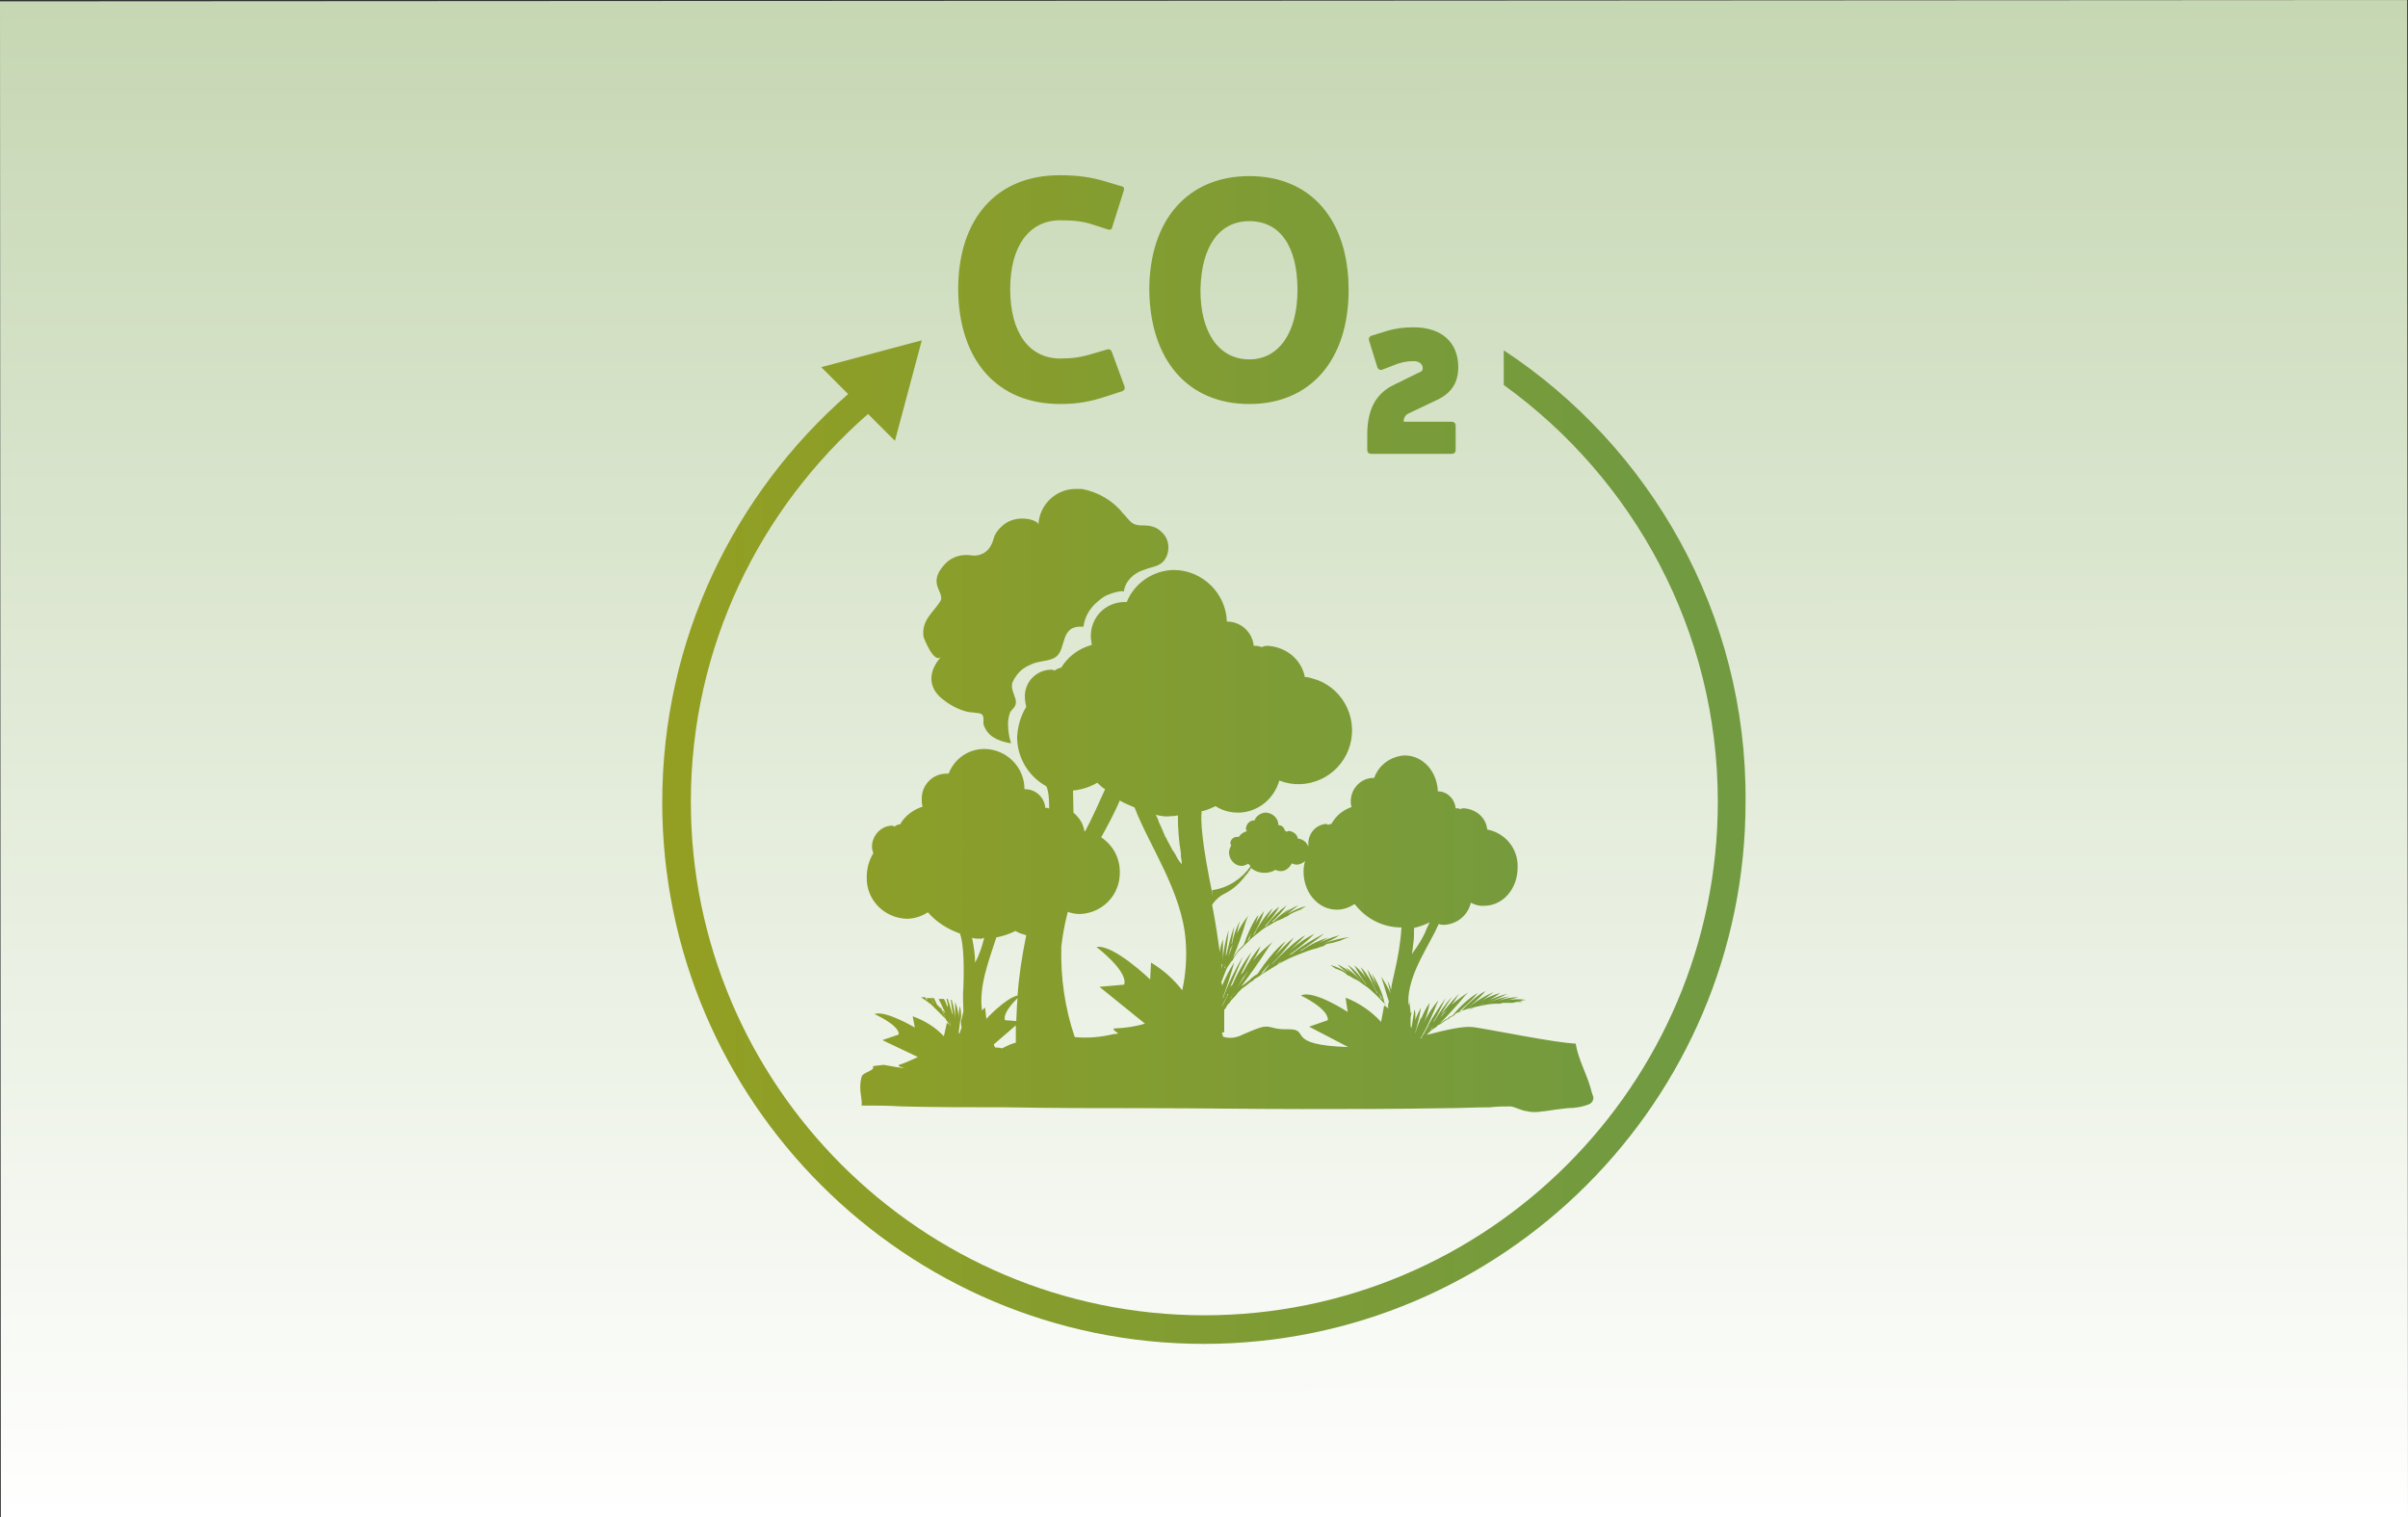 <?xml version="1.0" encoding="UTF-8"?>
<!-- Generator: Adobe Illustrator 16.0.4, SVG Export Plug-In . SVG Version: 6.00 Build 0)  -->
<svg xmlns="http://www.w3.org/2000/svg" xmlns:xlink="http://www.w3.org/1999/xlink" version="1.1" id="Ebene_1" x="0px" y="0px" width="841.891px" height="530.445px" viewBox="0 0 841.891 530.445" xml:space="preserve">
<rect x="0" y="0" width="841.891" height="530.445" fill="#333333" stroke="none"/>
<linearGradient id="SVGID_1_" gradientUnits="userSpaceOnUse" x1="420.999" y1="534.064" x2="420.785" y2="-183.663" gradientTransform="matrix(1 -1.459086e-04 -1.459086e-04 0.742 0.078 136.506)">
	<stop offset="0" style="stop-color:#FFFFFF"></stop>
	<stop offset="1" style="stop-color:#C6D7B3"></stop>
</linearGradient>
<polygon fill="url(#SVGID_1_)" points="841.592,0 841.89,532.434 0.3,532.913 0,0.48 "></polygon>
<g>
	
		<linearGradient id="SVGID_2_" gradientUnits="userSpaceOnUse" x1="99.201" y1="637.598" x2="261.451" y2="637.598" gradientTransform="matrix(2.334 0 0 2.334 -0.046 -1222.867)">
		<stop offset="0" style="stop-color:#939F22"></stop>
		<stop offset="0.925" style="stop-color:#719A41"></stop>
	</linearGradient>
	<path fill="url(#SVGID_2_)" d="M525.744,122.47v12.12c45.297,32.724,74.844,85.749,74.844,145.744   c0,98.928-80.602,179.528-179.529,179.528c-98.931,0-179.527-80.6-179.527-179.528c0-54.085,24.089-102.566,61.962-135.595   l9.396,9.395l9.39-35.149l-35.146,9.394l9.393,9.395c-39.694,34.692-64.994,85.749-64.994,142.71   c0,104.384,84.993,189.378,189.375,189.378c104.385,0,189.376-84.994,189.376-189.378   C610.887,214.43,576.801,156.103,525.744,122.47z M326.977,350.021h-1.212l0.303,0.305h1.212   C327.28,350.326,327.28,350.326,326.977,350.021z M328.492,350.021c-0.304,0.305,0,0.305,0.304,0.305l0,0   C328.796,350.326,328.492,350.326,328.492,350.021z M479.992,346.993C479.992,346.993,480.145,347.295,479.992,346.993   C479.992,347.295,479.992,346.993,479.992,346.993L479.992,346.993L479.992,346.993z M329.554,350.021L329.554,350.021   l-0.758,0.305c0,0,0,0,0,0.305h0.758C329.704,350.326,329.704,350.326,329.554,350.021z M328.796,210.188   c-2.729,4.241-6.668,6.666-5.91,12.424c0.305,1.06,3.789,9.695,6.211,6.969c-4.695,5.149-4.392,10.452-0.453,14.088   c2.728,2.425,5.909,4.243,9.393,5.151c1.061,0.303,3.939,0.303,5,0.758c1.514,1.059,0.303,2.727,1.061,4.394   s1.969,3.182,3.484,3.938c1.666,1.061,3.939,1.668,5.908,1.97c-0.758-2.272-1.061-4.696-1.061-6.969   c0-1.212,0.303-2.728,0.758-3.938c0.758-1.062,1.969-1.97,1.969-3.183c0.303-1.97-1.969-4.393-1.211-7.121   c1.211-2.725,3.182-4.999,6.212-6.211c2.727-1.515,6.514-1.061,8.938-2.727c3.939-2.728,1.212-11.362,9.696-10.605   c0.454-3.485,2.271-6.667,5.151-8.938c1.211-1.062,2.424-1.97,3.938-2.424c0.454-0.304,5.151-1.667,5.001-0.758   c0.453-3.787,3.483-6.665,6.968-7.726c3.787-1.516,6.515-1.06,8.181-5.152c1.062-3.029,0.302-6.211-1.97-8.181   c-2.272-2.271-4.998-2.271-7.726-2.271c-3.031-0.303-3.486-1.97-5.758-4.243c-3.484-4.393-8.635-7.423-14.393-8.484h-1.514   c-7.121-0.302-13.182,5.151-13.636,12.424c0-1.516-7.424-3.94-12.424,0.303c-4.393,3.938-2.271,5-5.15,8.483   c-1.515,1.668-3.939,2.424-6.211,1.97c-3.484-0.455-6.971,0.758-9.242,3.485C324.098,204.279,330.462,207.006,328.796,210.188z    M424.998,281.849c2.271,1.513,4.997,2.271,7.876,2.271c6.668,0,12.575-4.695,14.396-11.211c9.692,3.787,20.603-1.21,24.236-10.907   c3.638-9.696-1.21-20.604-10.905-24.24c-1.517-0.454-3.029-1.062-4.396-1.062c-1.213-6.211-6.664-10.604-13.178-10.906   c-0.759,0-1.518,0.302-1.97,0.454c-0.759-0.303-1.516-0.454-2.274-0.454h-0.454c-0.455-4.697-4.395-8.486-9.396-8.486   c-0.302-9.847-8.482-17.876-18.329-18.027c-7.119,0-13.938,4.393-16.664,11.211h-1.213c-6.515,0.302-11.362,5.453-11.362,11.967   c0,1.062,0.304,1.97,0.304,3.031c-4.395,1.211-8.181,3.938-10.605,7.877c-0.758,0.303-1.666,0.454-2.272,1.061   c-0.304,0-0.758-0.303-1.06-0.303c-5.455,0-9.696,4.394-9.395,9.846c0,1.062,0.303,2.273,0.454,3.182   c-1.969,3.182-3.029,6.969-3.181,10.605c0,7.121,3.939,13.637,10.15,17.119c0.455,0.756,1.061,2.424,1.061,7.879   c-0.302-0.306-0.756-0.306-1.061-0.306h-0.303c-0.304-3.787-3.485-6.513-6.969-6.513h-0.303c0-7.727-6.211-13.938-13.938-14.089   c-5.759,0-10.604,3.484-12.574,8.634h-0.758c-5.001,0-8.938,4.242-8.638,9.242l0,0c0,0.756,0,1.516,0.305,2.275   c-3.18,1.058-6.211,3.18-7.878,6.208c-0.758,0-1.212,0.306-1.97,0.759c-0.303,0-0.453-0.302-0.758-0.302   c-3.938,0-7.119,3.482-7.119,7.421l0,0c0,0.756,0.303,1.668,0.454,2.275c-1.515,2.42-2.272,5.451-2.272,8.177   c-0.304,7.879,5.909,14.395,13.939,14.697c2.424,0,5.148-0.756,7.422-2.271c3.03,3.485,6.97,5.909,11.211,7.424   c0.757,1.97,1.667,6.967,1.213,18.786c-0.303,3.027,0,5.756,0,8.482c-0.456,1.969-1.061,3.939-1.061,5.909v-0.302   c0-1.061,0.303-1.97,0.303-2.427c0-1.664,0-3.482-0.455-5.146c-0.303,1.512-0.455,3.028-0.455,4.391   c0-1.97-0.453-3.788-1.212-5.757v1.516c0,1.667,0,3.786,0.304,5.454c-0.304-2.423-0.759-5.152-1.514-7.727h-0.306   c0.306,1.97,0.456,3.94,0.759,5.15c-0.303-0.302-0.303-0.302-0.303-0.455c-0.456-1.665-1.061-3.485-1.515-5h-0.455   c0.303,1.061,0.455,1.668,0.455,2.726c-0.304-0.299-0.304-0.299-0.304-0.299c-0.303-0.759-0.454-1.518-1.061-2.427h-0.303l0,0l0,0   h-1.516c1.061,1.97,1.666,3.787,2.425,5l-0.759-0.756l-0.758-0.759l-0.301-0.302l-0.304-0.305l-0.304-0.302l-0.303-0.303   l-0.303-0.305l-1.061-2.271h-1.061c0.455,0.759,1.061,1.516,1.213,1.97l-0.457-0.454c-0.301-0.458-0.453-1.061-0.756-1.516h-1.667   c0.303,0.302,0.454,0.455,0.454,0.759l-0.303-0.305c-0.303-0.305-0.303-0.455-0.453-0.756h-1.516c0.301,0,0.301,0.302,0.455,0.302   c1.061,0.759,2.272,1.516,3.182,2.271l0.303,0.305l0.301,0.303l0.305,0.302l0.303,0.305l0.305,0.302l0.302,0.302l0.303,0.305   l0.304,0.302l0.758,0.759l0.758,0.756l0.301,0.305l0.304,0.302l0.304,0.302l1.059,1.515l0.305,0.455l0.303,0.305   c-0.454-0.305-0.757-0.458-1.061-0.76l-1.061,4.699c-3.03-3.183-6.666-5.458-10.907-6.97l0.757,3.939c0,0-10.453-6.214-14.09-4.695   c0,0,8.636,3.787,8.484,7.116l-5.757,1.97l12.422,5.909c-2.271,1.061-4.241,1.97-6.514,2.726c-0.759,0.305,0.303,0.76,1.97,1.214   c-2.425-0.302-5-0.757-7.423-1.214l-3.788,0.457c1.061,1.665-3.484,1.97-3.939,3.788c-0.303,1.214-0.453,2.271-0.453,3.482v0.305   c0,2.424,0.756,4.394,0.453,6.211c4.697,0,9.393,0,14.09,0.302c12.12,0.305,24.239,0.305,36.209,0.305   c16.666,0.306,33.177,0.306,49.541,0.306c18.027,0,36.209,0.302,54.235,0.302c16.667,0,33.181,0,49.844-0.302   c5.15,0,10.456-0.306,15.908-0.306c2.424-0.305,4.695-0.305,7.122-0.305c1.97,0.305,3.788,1.519,5.758,1.668   c1.061,0.302,1.968,0.302,2.725,0.302h0.302c1.062,0,2.271-0.302,3.181-0.302c2.729-0.455,5.152-0.756,7.879-1.058   c2.726,0,5.454-0.458,7.879-1.519c0.756-0.451,1.213-1.211,1.213-2.27c-0.457-1.213-0.759-2.273-1.061-3.488   c-1.516-5.149-4.245-9.848-5.152-15.3c-7.422-0.302-28.479-4.695-35.754-5.756c-3.788-0.455-9.847,1.061-16.362,2.725l0.305-0.302   l0.451-0.454l0.458-0.458c0.756-0.757,1.512-1.059,2.271-1.665l0.302-0.302l0.305-0.302l0.757-0.305l1.062-0.756l1.061-0.759   l0.756-0.302l0.305-0.305l0.302-0.302l0.76-0.302l0.451-0.305l0.306-0.302l0.304-0.302l0.451-0.305   c1.517-0.757,3.185-1.211,5.001-1.665c1.516-0.458,3.184-0.756,4.696-1.062c1.515-0.305,2.726-0.454,4.243-0.454h1.059l1.062-0.302   h3.484l1.214-0.305h2.269l-0.756-0.305h-1.215c1.062,0,1.971-0.299,3.032-0.452c-2.271-0.305-4.696-0.305-6.968,0.303   c1.211-0.303,2.729-0.76,4.394-1.211c-2.424,0-4.695,0.451-6.971,1.211c1.062-0.455,2.425-1.062,3.94-1.516   c-2.424,0.305-4.695,1.062-6.971,1.97c-0.302,0-0.451,0.305-0.756,0.305c2.424-1.062,4.695-1.97,6.971-3.183   c-3.185,0.756-6.215,1.97-8.94,3.787c-0.306,0-0.455,0.305-0.757,0.305c2.422-1.213,5.001-2.729,7.12-4.397   c-2.424,0.76-4.997,1.668-6.967,3.184c1.513-1.061,3.027-2.271,4.695-3.485c-3.484,1.516-6.665,3.485-9.394,5.91   c-0.302,0-0.302,0.302-0.455,0.302c2.425-1.97,5-4.241,6.97-6.513c0,0-3.03,1.062-8.635,7.12l-1.061,0.455   c2.421-2.271,4.997-4.391,6.967-6.971c-3.181,1.97-6.211,4.7-8.635,7.73l-0.455,0.302l-0.756,0.305l-0.305,0.302l-0.302,0.302   l-0.76,0.305l-1.061,0.756l-1.059,0.756c3.181-3.18,6.211-6.513,8.938-9.846c0.306-0.302,0.759-0.759,1.061-1.061   c-1.97,1.21-3.939,2.729-5.909,4.394c1.062-1.213,1.668-2.424,2.727-3.939c-1.97,1.97-3.937,4.244-5.757,6.513l-0.451,0.458   c1.061-1.668,2.271-3.787,3.787-5.909c-2.425,2.424-4.395,5.452-6.215,8.482l-0.451,0.458c1.513-2.274,2.727-5.153,4.391-8.486   c-3.18,4.394-6.207,9.242-8.482,14.09h-0.304c2.426-4.245,4.396-8.635,6.213-13.331c-1.97,2.421-3.787,4.998-5,7.875   c0.755-1.97,1.516-4.394,1.97-6.967c-1.215,1.665-2.275,3.787-3.031,5.757v-0.909l-0.451,1.512   c-0.457,1.061-1.061,2.427-1.519,4.244v-0.305c0.76-2.726,1.519-5.756,1.97-8.635c-0.757,1.516-1.512,2.726-1.97,4.394v-1.062   c0-1.057,0-1.969-0.302-2.726c-0.302,2.272-0.759,4.394-1.061,6.516c-0.302-0.305-0.302-0.759-0.302-1.061v-2.274   c0-0.757,0.302-1.512,0.302-2.272c-0.302,0.302-0.302,0.454-0.302,0.76c0-1.519-0.306-3.032-0.455-4.397   c0,0.759-0.302,1.061-0.302,1.668v-3.181c0.757-9.395,7.422-18.332,10.604-25.607c0.757,0.305,1.211,0.305,1.97,0.305   c4.391-0.305,8.179-3.183,9.239-7.726c1.515,0.756,3.031,1.213,4.695,1.061c6.517,0,11.666-5.909,11.666-13.333   c0.305-6.516-4.241-12.12-10.605-13.331c-0.45-4.241-3.939-7.12-8.177-7.425c-0.458,0-0.76,0-1.213,0.305   c-0.458-0.305-1.062-0.305-1.517-0.305h-0.149c-0.304-3.18-2.729-5.756-5.909-5.909h-0.304   c-0.303-6.967-5.154-12.573-11.667-12.573c-4.695,0.304-8.937,3.182-10.604,7.877h-0.756c-4.244,0.305-7.425,3.939-7.425,8.181   c0,0.76,0,1.214,0.302,1.97c-3.031,1.062-5.452,3.031-6.967,5.761c-0.455,0.298-0.759,0.298-1.211,0.451   c-0.305,0-0.457-0.302-0.759-0.302c-3.485,0.302-6.211,3.18-6.211,6.967c0,0.759,0,1.518,0.302,2.274   c-1.211,2.271-1.968,5-1.968,7.422c0,7.424,5.147,13.333,11.663,13.333c2.271,0,4.241-0.759,6.211-1.97   c3.939,5.15,9.849,8.181,16.362,8.181c-0.302,5.152-1.211,10.452-2.422,15.605c-0.457,2.271-1.061,4.241-1.213,6.211   c-0.306-1.21-0.757-2.271-1.214-3.181c0.305,1.665,0.759,3.181,1.062,4.391c-1.062-2.271-2.271-4.241-3.481-6.208   c0.302,0.452,0.302,0.756,0.45,1.21c1.062,3.181,1.668,5.757,2.427,7.876c-0.304,0.759-0.304,1.213-0.304,1.97l-0.306-0.302   l-0.298-0.303l-0.306-0.457l-0.306-0.302c-0.755-3.787-2.421-7.12-4.39-10.453c1.062,3.181,1.969,6.211,3.786,9.242l-0.755-0.759   c-1.062-3.485-2.729-6.967-4.699-9.845c1.062,3.03,2.271,5.909,3.79,8.635c0,0,0-0.306-0.306-0.306l0,0   c-0.305-0.455-0.453-1.061-0.755-1.512l0,0l0,0c-0.306-0.458-0.458-0.759-0.76-1.214c0.302,0.305,0.454,0.756,0.76,1.062   c-3.031-5.909-5.001-7.425-5.001-7.425c0.756,1.668,1.665,3.486,2.726,5.15c-1.214-2.269-3.03-4.238-5.001-5.906   c1.214,2.424,2.729,4.695,4.397,6.967l-0.457-0.451c-1.665-2.427-3.788-5-6.212-6.668c1.516,1.97,3.031,3.94,4.699,5.757   c-0.306-0.302-0.457-0.302-0.457-0.455c-1.513-1.664-3.181-3.183-5.15-4.394c1.061,1.062,1.668,1.97,2.271,2.424   c-1.513-1.512-3.181-2.726-5.001-3.481c1.062,1.057,2.275,1.97,3.488,3.027c-1.668-1.21-3.786-2.272-5.909-2.726   c0.757,0.454,1.513,1.058,2.271,1.516l-0.302-0.306l-0.756-0.302l0.756,0.302l1.061,0.458l1.062,0.451l1.21,0.759l0.301,0.302   l0.306,0.306l0.757,0.302l0.756,0.454l0.759,0.454c1.211,0.454,2.271,1.21,3.181,1.97c1.214,0.759,2.427,1.668,3.485,2.729   c1.21,1.058,2.424,2.269,3.484,3.482l0.455,0.455l0.302,0.302l0.305,0.305l0.451,0.455l0.457,0.454v0.305   c-0.457-0.457-1.061-0.759-1.515-1.062l-1.062,5.757c-3.484-3.787-7.727-6.665-12.422-8.485l0.756,5c0,0-11.968-7.879-16.361-5.757   c0,0,9.846,4.696,9.394,8.635l-6.515,2.271l13.635,7.123c-22.572-0.759-12.876-6.215-20.755-6.215c-1.664,0-3.485,0-5.152-0.451   c-3.181-0.759-3.181-1.061-10.907,2.269c-2.271,1.213-4.695,1.518-6.967,0.759c0-0.455-0.306-1.058-0.306-1.516h0.756v-7.879   l0.305-0.302l0.455-0.759l0.454-0.756l0.756-0.756l0.458-0.756c1.062-1.061,1.665-1.668,2.421-2.729l0.305-0.302l0.306-0.305   l0.756-0.756l1.512-1.062l1.519-1.213l0.757-0.452l0.302-0.305l0.302-0.302l0.759-0.454l0.76-0.458l0.451-0.299l0.306-0.305   l0.755-0.455c1.97-1.21,3.939-2.424,6.215-3.79c1.969-1.058,3.938-1.967,5.908-2.726c1.97-0.756,3.787-1.512,5.452-1.97   l1.214-0.302l1.211-0.455l1.061-0.305l0.454-0.299l0.455-0.305c0.759-0.305,1.211-0.305,1.97-0.458   c0.759-0.149,1.058-0.299,1.668-0.451l1.511-0.458l1.062-0.302l-1.062,0.302c-0.302,0-0.453,0-0.755,0.305   c1.061-0.455,2.424-1.061,3.939-1.515c-3.185,0.454-6.517,1.21-9.396,2.424c1.668-0.756,3.791-1.665,5.761-3.031   c-2.729,0.759-5.457,1.668-7.879,3.184c1.211-0.756,2.422-1.516,3.939-2.424c-3.184,1.059-6.215,2.424-8.939,4.394   c-0.306,0.302-0.757,0.302-1.062,0.455c3.031-1.97,5.908-3.94,8.635-6.211c-3.939,1.97-7.879,4.391-11.361,7.12l-1.061,0.454   c3.183-2.274,6.211-4.695,8.94-7.424c-3.184,1.515-5.91,3.485-8.639,5.909c1.516-1.516,3.485-3.18,5.455-5.456   c0,0-3.939,1.97-11.36,9.849c-0.306,0.305-0.458,0.305-0.458,0.305c3.031-3.031,5.756-6.215,7.879-9.395   c-2.425,1.967-4.696,4.241-6.666,6.517c1.215-1.668,2.425-3.488,3.788-5.153c0,0-3.94,2.424-9.85,11.361l-0.451,0.305l-0.759,0.455   l-0.302,0.302l-0.458,0.305l-0.755,0.756l-1.513,1.214l-1.52,1.061c2.427-3.183,5.909-7.879,9.849-14.093   c0.455-0.452,0.757-1.062,1.215-1.512c-2.428,1.97-5.001,4.241-6.971,6.665c1.061-1.515,1.97-3.183,2.726-5.152   c-2.424,2.729-4.392,5.909-6.211,9.245c-0.302,0.302-0.454,0.451-0.76,0.756c1.062-2.274,2.428-5,3.79-7.879   c-2.729,3.485-5,7.424-6.669,11.364c-0.301,0.302-0.45,0.455-0.755,0.756c1.213-3.028,2.726-6.516,4.394-10.605   c-2.729,4.699-5.15,9.395-6.967,14.694v-0.451c1.512-3.939,2.725-7.879,3.939-12.123c-1.668,2.427-3.031,5.153-4.245,8.184   c0-0.455,0-0.756-0.302-1.213l0.302-0.756l0.454-1.213l0.302-0.756l0.305-0.756l0.306-0.759l0.302-0.759l1.516-2.272l0.302-0.302   l0.302-0.305l0.305-0.756l0.757-1.061l0.756-1.061l0.457-0.451l0.302-0.306l0.302-0.305l0.457-0.451l0.452-0.458l0.305-0.302   l0.306-0.302l0.45-0.458c1.214-1.21,2.425-2.42,3.939-3.481c1.214-1.062,2.425-1.97,3.939-2.727   c1.215-0.759,2.425-1.515,3.788-1.969l1.061-0.458l0.757-0.451l0.759-0.305l0.454-0.302l0.302-0.302l1.516-0.76l1.062-0.455   l1.061-0.454l0.756-0.302l0.757-0.305l-0.757,0.305l-0.756,0.302l-0.306,0.302c0.757-0.454,1.519-1.061,2.428-1.512   c-2.274,0.452-4.397,1.512-6.516,2.726c1.21-1.062,2.424-1.97,3.786-3.031c-1.97,0.757-3.786,1.97-5.454,3.486   c0.76-0.76,1.668-1.516,2.726-2.424c-2.268,1.213-3.936,2.726-5.756,4.394c-0.302,0.302-0.451,0.302-0.757,0.302   c1.97-1.665,3.787-3.788,5.152-5.757c-2.729,1.97-5,4.245-6.971,6.97c-0.304,0.302-0.453,0.302-0.755,0.455   c1.97-2.272,3.787-4.394,5.15-6.971c-2.271,1.668-3.94,3.485-5.456,5.757c1.061-1.515,1.97-3.18,3.185-5.149   c0,0-2.729,1.97-6.669,9.239c-0.302,0.305-0.302,0.305-0.302,0.305c1.664-2.726,3.03-5.757,3.939-8.635   c-2.425,3.031-4.245,6.211-5.153,9.849l-0.756,0.756c1.515-3.031,3.03-5.909,3.939-9.242c0,0-2.275,2.271-5.153,10.455   l-0.302,0.302l-0.454,0.455l-0.306,0.305l-0.298,0.299l-0.458,0.458l-0.756,1.062l-0.756,1.061l-0.306,0.302   c1.665-3.94,3.183-8.181,4.394-12.425c0.302-0.756,0.455-1.21,0.759-1.97c-1.518,1.97-2.729,3.939-3.938,6.214   c0.302-1.515,0.755-3.031,1.061-4.393c-1.214,2.423-2.275,5.149-2.729,7.875c-0.302,0.305-0.302,0.457-0.302,0.759   c0.302-1.97,0.756-4.241,1.062-6.665c-1.215,3.18-1.97,6.665-2.729,9.845c-0.302,0.305-0.302,0.458-0.302,0.759   c0.302-2.729,0.756-5.76,1.062-9.395c-1.215,3.939-1.97,8.181-2.275,12.422c0.306-2.271,0.306-4.997,0.306-8.178v-1.061   c-0.458,1.513-1.062,3.031-1.062,4.696c-0.757-5.153-1.516-10.605-2.728-16.667c1.06-1.665,2.728-3.18,4.393-3.939   c3.03-1.512,5.454-3.787,7.424-6.513c-0.302,0.455-0.302,0.455,0.302-0.305c0.306-0.302,0.457-0.451,0.757-1.058l0.457-0.455   v-0.305l0.302-0.302c1.211,1.062,3.031,1.668,4.699,1.668c1.21,0,2.726-0.305,3.787-1.062c0.45,0.303,1.21,0.455,1.97,0.455   c1.665,0,3.027-1.214,3.786-2.729c0.455,0.306,1.211,0.458,1.665,0.458c2.427,0,4.395-2.275,4.395-4.699   c0-2.271-1.668-4.241-3.938-4.394c-0.304-1.512-1.519-2.423-3.183-2.725l-0.757,0.302c0,0-0.304,0-0.304-0.302h-0.302   c-0.302-1.214-1.062-1.97-2.271-1.97l0,0c0-2.424-1.97-4.242-4.397-4.395c-1.664,0-3.482,1.211-3.939,2.729h-0.302   c-1.516,0-2.727,1.512-2.727,3.027l0.302,0.759c-1.213,0.302-2.271,1.062-2.726,1.97h-0.755c-1.215,0-2.275,1.059-2.275,2.271l0,0   l0.305,0.756c-0.458,0.76-0.76,1.668-0.76,2.424c0,2.428,1.97,4.696,4.395,4.696c0.756,0,1.515-0.302,2.273-0.756   c0.3,0.305,0.452,0.305,0.757,0.756v0.305c-3.184,4.394-7.879,7.421-13.332,8.181l0.302,2.271   c-3.938-18.785-4.392-26.814-3.938-29.997C420.451,283.818,422.726,282.91,424.998,281.849z M330.765,356.689   c-0.758-1.97-1.516-3.787-2.272-4.998c0.304,0.452,0.454,0.756,0.757,1.058C330.007,354.418,330.462,355.93,330.765,356.689   L330.765,356.689z M331.674,355.93C331.674,356.235,331.674,356.235,331.674,355.93L331.674,355.93   c0.454,1.519,0.756,2.274,0.756,3.184C332.279,358.205,331.976,356.991,331.674,355.93z M335.46,361.388L335.46,361.388   l-0.303-0.305c0.303-1.97,0.455-3.788,0.758-5.757v-0.454c0,1.515,0,3.027,0.303,4.393   C335.915,359.869,335.765,360.629,335.46,361.388z M339.855,327.903c1.061,0.305,1.971,0.305,3.182,0.305   c0.303,0,0.758-0.305,1.061-0.305c-0.758,3.03-1.668,5.909-3.182,8.635C340.915,333.659,340.46,330.933,339.855,327.903z    M355.003,364.568c-1.665,0.455-3.182,1.21-4.694,1.966c-1.062-0.302-1.97-0.302-2.424-0.302l-0.455-1.058l7.726-6.668v6.062   H355.003L355.003,364.568z M355.308,356.991L355.308,356.991l-3.939-0.302c-0.758-2.271,2.424-5.757,4.394-7.727   C355.458,351.991,355.458,354.418,355.308,356.991z M355.762,348.054L355.762,348.054c-4.394,1.058-10.907,8.181-10.907,8.181   l-0.455-3.939c-0.454,0.305-0.758,0.756-1.061,1.061c-1.213-8.482,2.423-17.575,5-25.604c2.271-0.454,4.697-1.213,6.664-2.271   c1.213,0.757,2.274,1.059,3.788,1.512C357.278,334.418,356.216,341.539,355.762,348.054z M515.14,352.295   c-0.302,0.305-0.757,0.455-1.062,0.756c0,0-0.302,0-0.302,0.305C514.231,352.75,514.685,352.448,515.14,352.295z M504.233,354.72   L504.233,354.72c0.455-0.455,1.061-1.061,1.668-1.516c-1.062,1.214-2.428,2.424-3.786,4.245   C503.022,356.689,503.473,355.781,504.233,354.72z M501.201,358.659c-0.302,0.302-0.454,0.759-0.756,1.058l-0.454,0.458   C500.292,359.717,500.747,359.114,501.201,358.659z M499.533,358.506c0.306,0,0.306-0.302,0.306-0.302   c-0.757,1.214-1.665,2.726-2.727,4.394l-0.305,0.302C497.564,361.839,498.476,360.175,499.533,358.506z M493.628,333.964   L493.628,333.964c0-0.755,0.302-1.97,0.453-3.787c0.306-1.667,0.306-3.787,0.306-5.757c1.97-0.458,3.787-1.061,5.452-1.97   c-0.306,0.756-0.757,1.512-1.062,2.271c-1.214,3.181-3.03,5.909-5,8.635c0,0,0,0.302-0.302,0.302l0,0L493.628,333.964   L493.628,333.964z M448.025,335.934l-1.057,1.062c-0.306,0-0.306,0.302-0.458,0.302   C446.968,336.69,447.419,336.388,448.025,335.934z M444.089,336.843c-0.76,1.061-1.519,1.97-2.275,3.031   c-0.304,0.302-0.756,0.454-1.061,0.756C441.814,339.416,442.723,338.056,444.089,336.843z M434.542,341.843L434.542,341.843   c0.759-0.756,1.21-1.516,1.97-2.275c-1.211,1.519-2.424,3.485-3.939,5.757C433.331,344.115,434.088,342.752,434.542,341.843z    M431.663,346.84c-0.454,0.76-1.061,1.214-1.21,1.97l-0.305,0.302C430.603,348.204,431.057,347.601,431.663,346.84z    M429.392,347.601c-0.76,1.512-1.515,3.03-2.274,4.695c0.458-1.515,1.213-2.726,1.97-4.241   C428.934,347.601,429.087,347.601,429.392,347.601z M439.24,325.481L439.24,325.481c-0.304,0.451-0.457,1.059-1.061,1.512   c-0.306,0-0.306,0.306-0.306,0.306C438.631,326.692,438.783,325.933,439.24,325.481z M431.057,330.177   c-0.454,1.213-1.062,2.726-1.665,4.394c0.302-1.061,0.455-1.668,0.757-2.729l0,0L431.057,330.177z M428.632,337.148   c0,0.302-0.302,0.755-0.302,1.057c0,0.303-0.305,0.303-0.305,0.303C428.33,337.903,428.632,337.297,428.632,337.148z    M427.117,337.297l0.305-0.302c0,0.455-0.305,1.21-0.454,1.97C427.117,338.358,427.117,337.903,427.117,337.297L427.117,337.297z    M409.545,285.331L409.545,285.331c0.756,0,1.514,0,2.271-0.302c0,4.394,0.304,8.937,1.062,13.334v0.755v0.306   c0.304,1.512,0.304,2.726,0.304,2.726c-1.062-1.062-1.668-2.275-2.273-3.485c-0.304-0.302-0.304-0.455-0.454-0.759   c0,0,0-0.302-0.304-0.302c-0.757-1.516-1.516-2.726-2.273-4.241c0-0.305-0.302-0.455-0.453-0.756   c-0.757-1.668-1.516-3.787-2.271-5.152v-0.153c-0.305-1.062-0.759-1.665-1.062-2.421   C405.908,285.331,407.575,285.636,409.545,285.331z M375.155,276.394c3.029-0.302,5.907-1.21,8.484-2.729   c0.757,0.759,1.666,1.668,2.727,2.274c-1.97,4.394-4.394,9.849-6.97,14.697c-0.302,0-0.302-0.305-0.302-0.305   c-0.455-2.42-1.668-4.391-3.789-6.211L375.155,276.394z M413.333,346.234c-3.032-3.937-6.666-7.116-10.909-9.696l-0.302,5.909   c0,0-12.878-12.422-18.787-11.361c0,0,11.211,8.482,9.696,13.181l-8.636,0.756l15.908,12.876c-3.486,1.061-6.97,1.519-10.454,1.667   c-1.06,0-0.455,0.76,1.062,1.668c-0.455,0.302-1.062,0.302-1.517,0.302c-4.393,1.062-8.938,1.516-13.634,1.062   c-3.485-10.15-5-21.06-4.697-31.666c0.455-3.939,1.212-8.181,2.271-12.117c1.212,0.451,2.728,0.756,4.244,0.756   c7.876-0.305,14.087-6.666,13.937-14.697c0-5.001-2.424-9.392-6.514-12.12c2.423-4.394,4.697-8.636,6.514-12.877   c1.667,1.062,3.485,1.665,5.151,2.424c4.999,13.181,16.666,29.543,17.878,46.66C414.998,334.873,414.545,340.782,413.333,346.234z    M370.61,141.256c5.907,0,10.452-0.758,16.362-2.728l5.151-1.666c1.06-0.302,1.211-1.06,1.06-1.667l-4.393-11.968   c-0.304-1.061-1.061-1.212-1.668-1.061l-5.15,1.515c-3.939,1.212-7.121,1.667-11.211,1.667c-10.908,0-17.574-8.938-17.574-24.24   c0-15.15,6.666-24.088,17.574-24.088c5,0,8.181,0.455,11.362,1.514l5.151,1.668c1.06,0.302,1.516,0,1.667-1.061l3.939-12.424   c0.302-1.059,0-1.514-1.062-1.666l-4.999-1.516c-5.455-1.666-10.15-2.271-16.362-2.271c-22.119,0-35.451,15.302-35.451,39.845   C335.157,125.954,348.64,141.256,370.61,141.256z M436.814,141.256c21.514,0,34.692-15.604,34.692-39.845   c0-24.544-13.179-39.844-34.692-39.844c-21.512,0-34.996,15.3-34.996,39.844C402.122,125.954,415.302,141.256,436.814,141.256z    M436.814,77.324c10.605,0,16.818,8.634,16.818,24.087c0,14.846-6.516,24.241-16.818,24.241c-10.604,0-17.117-9.242-17.117-24.241   C419.998,85.958,426.361,77.324,436.814,77.324z M481.507,128.227c0.302,1.059,1.062,1.211,1.665,1.059l3.939-1.514   c2.427-1.061,4.696-1.515,7.123-1.515c1.97,0,3.181,1.061,3.181,2.424c0,1.061-0.455,1.211-1.516,1.666l-8.635,4.242   c-6.211,3.03-9.242,8.484-9.242,17.423v5.15c0,1.061,0.454,1.515,1.515,1.515h27.875c1.062,0,1.519-0.455,1.519-1.515v-8.181   c0-1.061-0.457-1.515-1.519-1.515h-16.663c0-1.212,0.455-2.422,1.97-3.03l9.242-4.393c5.451-2.424,7.879-6.211,7.879-11.666   c0-8.635-5.76-13.938-15.605-13.938c-3.184,0-6.517,0.303-10.605,1.666l-3.938,1.212c-1.062,0.304-1.214,1.062-1.062,1.666   L481.507,128.227z"></path>
</g>
</svg>
